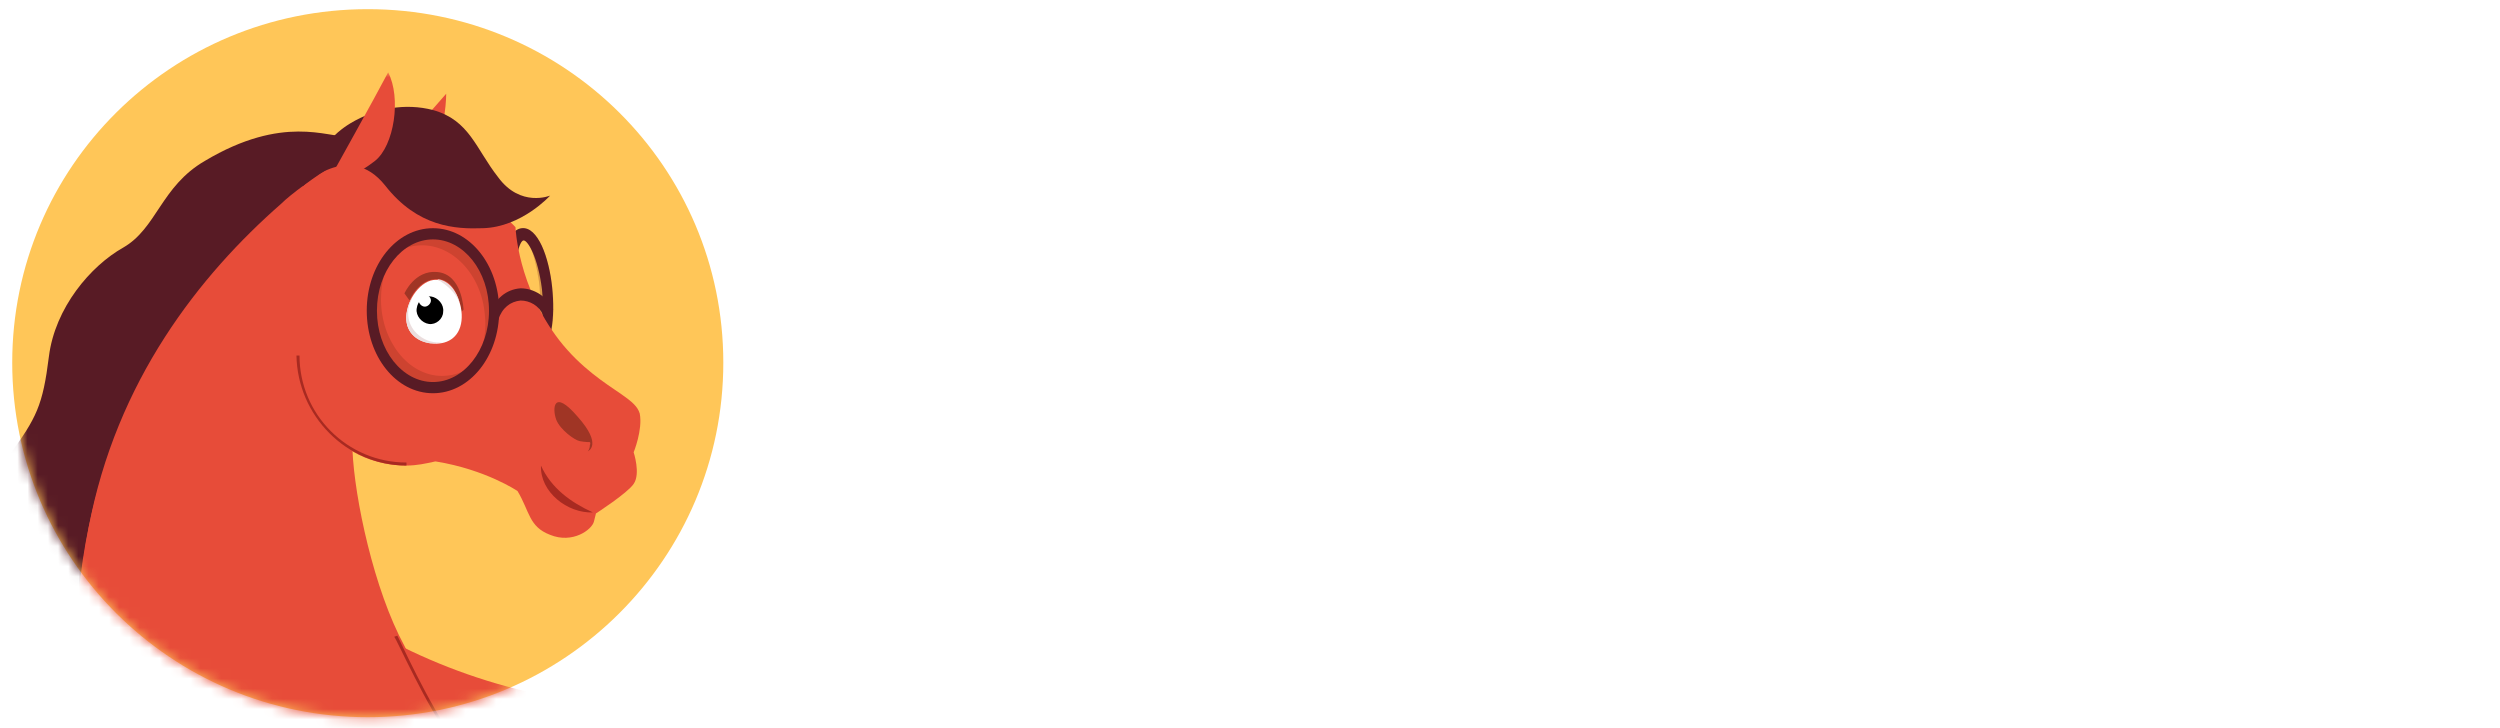 <?xml version="1.0" encoding="utf-8"?>
<!-- Generator: Adobe Illustrator 27.0.0, SVG Export Plug-In . SVG Version: 6.00 Build 0)  -->
<svg version="1.1" id="Layer_1" xmlns="http://www.w3.org/2000/svg" xmlns:xlink="http://www.w3.org/1999/xlink" x="0px" y="0px"
	 viewBox="0 0 245.4 71.5" style="enable-background:new 0 0 245.4 71.5;" xml:space="preserve">
<style type="text/css">
	.st0{fill:#FFC658;}
	.st1{fill:#FFFFFF;filter:url(#Adobe_OpacityMaskFilter);}
	.st2{mask:url(#mask0_154_2616_00000125575976850267541050000015982554461925877396_);}
	.st3{fill:#581B25;}
	.st4{fill:#E74C39;}
	.st5{fill:#A82A21;}
	.st6{opacity:0.23;}
	.st7{fill:#FFFFFF;filter:url(#Adobe_OpacityMaskFilter_00000080164813857898638710000015672188006516965817_);}
	.st8{mask:url(#mask1_154_2616_00000062182040420042232030000008321014740713850012_);}
	.st9{fill:#5E060C;}
	.st10{fill:#A03525;}
	.st11{fill:#FFFFFF;}
	.st12{fill:#EBDDDD;}
	.st13{fill:#CD4330;}
</style>
<g>
	<path class="st0" d="M1.2,35.6c0,19.2,15.6,34.8,34.9,34.8S71,54.8,71,35.6S55.4,0.9,36.1,0.9S1.2,16.4,1.2,35.6z"/>
	<defs>
		<filter id="Adobe_OpacityMaskFilter" filterUnits="userSpaceOnUse" x="-10.8" y="7.1" width="82.9" height="80.7">
			<feColorMatrix  type="matrix" values="1 0 0 0 0  0 1 0 0 0  0 0 1 0 0  0 0 0 1 0"/>
		</filter>
	</defs>
	
		<mask maskUnits="userSpaceOnUse" x="-10.8" y="7.1" width="82.9" height="80.7" id="mask0_154_2616_00000125575976850267541050000015982554461925877396_">
		<path class="st1" d="M1.2,35.6c0,19.2,15.6,34.8,34.9,34.8S71,54.8,71,35.6S55.4,0.9,36.1,0.9S1.2,16.4,1.2,35.6z"/>
	</mask>
	<g class="st2">
		<path class="st3" d="M34.1,13.4c-1.9,0.1-6.3-2.2-14,2.4c-4.3,2.5-4.7,6.6-8,8.5C8.9,26.1,5.4,30.2,4.8,35s-1.2,6-3.9,9.7
			c-2.8,3.7-0.6,7.3-1.4,11.4s-3.3,4.4-1.9,10.8c1.4,7-0.5,10.7-4.2,8.1c-8.8-6.1-1.5,2.3,1.5,4.3c10,6.6,20.1,1.4,20.1,1.4
			s-7-14.5-0.9-36.1c4.3-15.1,11.2-21.6,13.1-24s5.3-3.1,5.3-3.1s12.1-3.8,9.3-5.7C38.3,9.5,36.8,13.2,34.1,13.4"/>
		<path class="st4" d="M64.9,69.4c2.4,0,4.8-0.2,7.2-0.4C61.5,80.5,46.4,87.8,29.5,87.8c-6.2,0-12.2-1-17.8-2.8
			C9,78.3,7.5,71.1,7.5,63.4c0-9.2,2.2-17.9,6.1-25.6C23,56.5,42.4,69.4,64.9,69.4z"/>
		<path class="st4" d="M8.7,51.8C11.4,37.4,19.6,27,27.6,20c1.9-1.9,9.3-6.7,10.9-7c2.2-0.3,1.6,0.4,2,0.8
			c-3.9,7.7-6.1,16.4-6.1,25.7c0,1.6,0.1,3.2,0.2,4.7c0.2,4.7,2.1,13.7,5.1,19.2l0,0c3.4,7.2,8.2,13.6,14.1,18.9
			c-3.5,1.6-7.3,3-11.6,3.9c-15.9,3.2-26.9,0-30.4-1.2C8.3,77.2,6.1,65.7,8.7,51.8z"/>
		<path class="st5" d="M44.3,72.6l0.2-0.2c-2.3-3-5.4-9.9-5.5-10l-0.3,0.1C38.9,62.7,42,69.6,44.3,72.6z"/>
		<g class="st6">
			<defs>
				
					<filter id="Adobe_OpacityMaskFilter_00000111175574184982054850000000250101027205449392_" filterUnits="userSpaceOnUse" x="50.7" y="23.6" width="3.6" height="10.9">
					<feColorMatrix  type="matrix" values="1 0 0 0 0  0 1 0 0 0  0 0 1 0 0  0 0 0 1 0"/>
				</filter>
			</defs>
			
				<mask maskUnits="userSpaceOnUse" x="50.7" y="23.6" width="3.6" height="10.9" id="mask1_154_2616_00000062182040420042232030000008321014740713850012_">
				<path style="fill:#FFFFFF;filter:url(#Adobe_OpacityMaskFilter_00000111175574184982054850000000250101027205449392_);" d="
					M54.4,23.6h-3.8v10.9h3.8V23.6z"/>
			</mask>
			<g class="st8">
				<path class="st9" d="M52.5,34.5L52.5,34.5c1.7-0.2,2.1-3.4,1.7-6.3c-0.2-1.9-0.7-3.6-1.3-4.6L52,24.1c0.4,0.9,0.7,2.2,0.9,3.5
					c0.4,3.2-0.3,5-0.7,5.1c-0.1,0-0.3-0.1-0.6-0.6l-0.9,0.5C51.3,34.1,52,34.5,52.5,34.5"/>
			</g>
		</g>
		<path class="st3" d="M49.6,28.8c-0.3-2.9,0-6.2,1.6-6.4c1.6-0.2,2.7,2.9,3,5.8s0,6.2-1.6,6.4h-0.1C51,34.7,50,31.7,49.6,28.8z
			 M51.4,23.6c-0.4,0-1,1.9-0.7,5.1c0.4,3.2,1.4,4.9,1.8,4.8c0.4,0,1-1.9,0.7-5.1C52.8,25.2,51.8,23.6,51.4,23.6L51.4,23.6"/>
		<path class="st4" d="M36.6,17.4l7.2-8.2c0,0,0,3.5-1.3,5.4s-4.6,3.7-4.6,3.7L36.6,17.4z"/>
		<path class="st4" d="M28.6,25.5c1.1-5.5,2.1-7.2,5.1-9.2l0,0c3.9-0.6,4.9-0.7,7.6,0c5.1,1.4,9.3,6,9.3,6s0.2,5.8,4.3,11.1
			c2.1,2.7,4.5,4.2,6.1,5.3c1,0.7,1.6,1.2,1.8,1.9c0.3,1.6-0.6,3.8-0.6,3.8s0.7,2.1,0,3.1c-0.6,0.9-3.7,2.9-3.7,2.9l-0.2,0.8
			c-0.2,0.8-2.1,2.2-4.3,1.3c-2.1-0.8-2-2.3-3.2-4.3c0,0-3.1-2.1-8-2.9h-0.1c-0.9,0.2-1.8,0.4-2.8,0.4c-1.9,0-3.8-0.5-5.3-1.4l0,0
			l0,0c-5.2-3.9-5.8-7.8-6-8.9C27.8,32,28,28.4,28.6,25.5"/>
		<path class="st3" d="M29.7,18.3c0,0,4.5-4.6,8.1-0.1c3.2,4.1,6.9,4.3,9.6,4.2c3.8-0.1,6.6-3.2,6.6-3.2s-2.9,1.2-5.1-1.8
			c-2.2-2.8-2.8-5.6-6.4-6.6c-2.7-0.7-5.6-0.2-8.1,1.3C30.9,14.2,29.7,18.3,29.7,18.3"/>
		<path class="st4" d="M32.5,17.3c0,0,4.4-7.9,5.6-10.2c1.3,2.5,0.6,7.2-1.3,8.7c-1.8,1.4-2.9,1.6-2.9,1.6L32.5,17.3z"/>
		<path class="st10" d="M57.7,44.3c0,0,1.5-0.6-1-3.4c-2.4-2.8-2.5-0.8-2.1,0.3c0.4,1,1.8,2,2.3,2.1s1,0.1,1,0.1s0.1,0.1,0,0.3
			C57.9,44.1,57.7,44.3,57.7,44.3"/>
		<path class="st5" d="M58.2,50.3c-2.5,0.1-5.2-2-5.1-4.6C54.1,47.9,56,49.3,58.2,50.3z"/>
		<path class="st10" d="M45.3,30.6c0,0-0.3-3.1-2.3-3.2c-1.9-0.1-2.8,2.1-2.8,2.1l-0.5-0.7c0,0,1-2.3,3.2-2.1
			c2.5,0.2,2.6,3.7,2.6,3.7L45.3,30.6z"/>
		<path class="st11" d="M39.9,30.8c-0.2,1.7,0.9,2.7,2.4,2.9s2.8-0.5,3-2.2s-0.8-3.8-2.2-4C41.6,27.2,40.1,29.1,39.9,30.8z"/>
		<path d="M40.9,30.3c-0.1,0.7,0.5,1.4,1.2,1.5s1.4-0.5,1.4-1.2c0.1-0.7-0.5-1.4-1.2-1.5C41.6,29,41,29.5,40.9,30.3z"/>
		<path class="st11" d="M41.1,29.5c0,0.3,0.3,0.6,0.6,0.6s0.6-0.3,0.6-0.6c0-0.3-0.3-0.6-0.6-0.6C41.4,28.9,41.1,29.1,41.1,29.5z"/>
		<path class="st12" d="M39.9,30.8c0.1-0.5,0.2-1,0.5-1.5v0.1c-0.6,1.2-0.4,2.6,0.7,3.5c0.7,0.6,1.6,0.8,2.4,0.7
			c-0.4,0.1-0.8,0.1-1.3,0.1C40.8,33.5,39.7,32.5,39.9,30.8"/>
		<path class="st12" d="M42.9,27.4L42.9,27.4c1.1,0.1,1.9,1.1,2.2,2.3C44.7,28.7,43.9,28,42.9,27.4z"/>
		<path class="st5" d="M39.9,45.7v-0.3c-5.8,0-10.5-4.7-10.5-10.5h-0.3C29.2,40.8,34,45.7,39.9,45.7z"/>
		<path class="st3" d="M48.9,31.4c0.4-1.2,1.2-1.8,2.2-1.9c0.9,0,1.8,0.5,2.2,1.4l1-0.5c-0.6-1.3-1.9-2.1-3.2-2.1
			c-1.4,0.1-2.5,1-3.1,2.6L48.9,31.4z"/>
		<path class="st13" d="M39,24.3c-1,1.3-1.6,3.1-1.6,5.1c0,4.1,2.7,7.5,6,7.5c1.3,0,2.5-0.5,3.4-1.4c-1.1,1.4-2.6,2.3-4.4,2.3
			c-3.3,0-6-3.3-6-7.5C36.4,27.9,37.5,25.6,39,24.3z"/>
		<path class="st13" d="M46.4,36.2c0.9-1.4,1.4-3.3,1.2-5.2c-0.3-4.1-3.3-7.2-6.6-6.9c-1.3,0.1-2.4,0.7-3.3,1.6
			c1-1.5,2.5-2.6,4.2-2.7c3.3-0.3,6.3,2.8,6.6,6.9C48.6,32.4,47.8,34.7,46.4,36.2"/>
		<path class="st3" d="M36,30.5c0-4.5,2.9-8.1,6.5-8.1S49,26,49,30.5s-2.9,8.1-6.5,8.1S36,35,36,30.5z M37,30.5c0,3.9,2.5,7,5.5,7
			s5.5-3.1,5.5-7s-2.5-7-5.5-7S37,26.6,37,30.5z"/>
	</g>
	<path class="st11" d="M91.4,16h0.5c0.4,0,0.8-0.1,1.1-0.4c0.3-0.3,0.4-0.7,0.4-1.2c0-0.6-0.1-1-0.4-1.3s-0.6-0.4-1.1-0.4h-0.5
		c-0.4,0-0.8,0.1-1.1,0.4c-0.3,0.3-0.4,0.7-0.4,1.3s0.1,1,0.4,1.2C90.6,15.8,91,16,91.4,16z"/>
	<path class="st11" d="M87.4,16h0.5c0.4,0,0.8-0.1,1.1-0.4c0.3-0.3,0.4-0.7,0.4-1.2c0-0.6-0.1-1-0.4-1.3s-0.6-0.4-1.1-0.4h-0.5
		c-0.4,0-0.8,0.1-1.1,0.4c-0.3,0.3-0.4,0.7-0.4,1.3s0.1,1,0.4,1.2C86.6,15.8,87,16,87.4,16z"/>
	<path class="st11" d="M109.1,17.8c0.1,0.3,0.1,0.6,0.1,0.8c0,0.5-0.2,0.7-0.7,0.7c-0.4,0-0.6-0.2-0.6-0.7v-1.1h-1.7v1.8
		c0,0.7-0.2,1-0.7,1c-0.3,0-0.5-0.2-0.5-0.6v-1.4h-1.7v2c0,0.7,0.1,1.2,0.4,1.6s0.7,0.6,1.2,0.6c1,0,1.6-0.8,1.7-2.3h0.1
		c0.1,0.4,0.3,0.8,0.6,1c0.3,0.2,0.7,0.4,1.1,0.4c0.8,0,1.3-0.3,1.7-0.8c0.4-0.5,0.6-1.2,0.6-2.1c0-0.3,0-0.7-0.1-1.1
		s-0.2-0.8-0.3-1.2l-1.7,0.5C109,17.2,109.1,17.5,109.1,17.8z"/>
	<path class="st11" d="M112.5,35.4H112c-0.4,0-0.8,0.1-1.1,0.4c-0.3,0.3-0.4,0.7-0.4,1.3s0.1,1,0.4,1.2c0.3,0.3,0.6,0.4,1.1,0.4h0.5
		c0.4,0,0.8-0.1,1.1-0.4c0.3-0.3,0.4-0.7,0.4-1.2s-0.1-1-0.4-1.3C113.3,35.5,113,35.4,112.5,35.4z"/>
	<path class="st11" d="M108.5,35.4H108c-0.4,0-0.8,0.1-1.1,0.4c-0.3,0.3-0.4,0.7-0.4,1.3s0.1,1,0.4,1.2c0.3,0.3,0.6,0.4,1.1,0.4h0.5
		c0.4,0,0.8-0.1,1.1-0.4c0.3-0.3,0.4-0.7,0.4-1.2s-0.1-1-0.4-1.3C109.3,35.5,109,35.4,108.5,35.4z"/>
	<path class="st11" d="M122,23.8l-0.4-2.4l-2.6,0.4l0.4,2.4c0.1,0.7,0.2,1.3,0.3,1.7c0,0.4,0.1,0.8,0.1,1.1c0,0.7-0.2,1.1-0.7,1.4
		s-1.3,0.4-2.6,0.4h-1.7c-1.3,0-2-0.7-2-2v-3.9h-2.6v3.9c0,1.3-0.7,2-2.2,2H94.8c-0.7,0-1.1-0.1-1.4-0.3c-0.3-0.2-0.4-0.6-0.4-1.2
		v-8.9h-2.8v1.4l-2.9,1.5c-1.4,0.7-2.6,1.6-3.3,2.4c-0.8,0.9-1.2,2-1.2,3.3c0,1.2,0.3,2.2,1,2.8c0.7,0.7,1.6,1,2.8,1
		c1,0,1.8-0.2,2.3-0.7s1-1.2,1.2-2.4h0.2v0.2c0,1.4,0.4,2.4,1.1,3.1s1.9,1.1,3.5,1.1h11.5c1.2,0,2.1-0.3,2.7-0.8s1-1.4,1.2-2.5h0.1
		c0.3,1.1,0.7,2,1.5,2.5c0.7,0.5,1.8,0.8,3.2,0.8h1.4c2,0,3.5-0.4,4.4-1.3s1.4-2.2,1.4-4c0-0.4,0-0.9-0.1-1.5
		C122.2,25,122.1,24.4,122,23.8 M90.2,25.9c0,0.6-0.2,1-0.6,1.2s-1.2,0.3-2.2,0.3c-0.8,0-1.4-0.1-1.7-0.3c-0.3-0.2-0.5-0.5-0.5-1
		s0.2-1,0.7-1.3c0.4-0.4,1.1-0.8,2.1-1.2l2.2-1.1V25.9L90.2,25.9z"/>
	<path class="st11" d="M118.9,35.4h-0.5c-0.4,0-0.8,0.1-1.1,0.4c-0.3,0.3-0.4,0.7-0.4,1.3s0.1,1,0.4,1.2c0.3,0.3,0.6,0.4,1.1,0.4
		h0.5c0.4,0,0.8-0.1,1.1-0.4c0.3-0.3,0.4-0.7,0.4-1.2s-0.1-1-0.4-1.3C119.7,35.5,119.3,35.4,118.9,35.4z"/>
	<path class="st11" d="M131.8,17.6l-0.7-1.6l-6.4,3l0.7,1.6L131.8,17.6z"/>
	<path class="st11" d="M149.8,27c0,0.6-0.1,1.1-0.4,1.4c-0.3,0.3-0.8,0.5-1.5,0.5h-4.7v-0.1c0.5-0.4,0.9-0.7,1.2-1s0.6-0.6,0.8-0.9
		s0.4-0.7,0.5-1c0.1-0.4,0.1-0.8,0.1-1.3c0-2.9-1.9-4.3-5.7-4.3c-0.9,0-1.9,0.1-2.8,0.3c-1,0.2-1.9,0.5-2.7,0.9v3.6l2.9,3.6
		l-0.1,0.1H131c-0.1-0.8-0.2-1.6-0.3-2.5l-0.4-2.3l-2.6,0.4l0.6,3.4c0.1,0.5,0.2,1,0.2,1.5c0.1,0.5,0.1,1,0.1,1.4
		c0,1.5-0.3,2.6-1.1,3.4c-0.7,0.8-2,1.2-3.7,1.2h-1v3.5h1.1c1.1,0,2.1-0.2,2.9-0.5s1.6-0.7,2.1-1.3c0.6-0.6,1.1-1.2,1.4-2
		c0.4-0.8,0.6-1.7,0.7-2.6h4.2c0.9,0,1.8-0.1,2.6-0.3s1.6-0.6,2.4-1.1c0.8,0.5,1.6,0.8,2.5,1.1c0.9,0.2,1.8,0.3,2.7,0.3h2.5
		c1.7,0,2.9-0.5,3.7-1.3c0.7-0.9,1.1-2.2,1.1-4V12.6h-2.8L149.8,27L149.8,27z M142.4,26.8c-0.2,0.2-0.5,0.4-0.8,0.6l-1.2,1l-3.6-4.2
		V24c0.5-0.1,1-0.2,1.6-0.3c0.6-0.1,1.1-0.1,1.7-0.1c1.2,0,2,0.1,2.6,0.4c0.5,0.2,0.8,0.6,0.8,1.2c0,0.2,0,0.4-0.1,0.6
		s-0.2,0.3-0.3,0.5C142.8,26.5,142.6,26.6,142.4,26.8z"/>
	<path class="st11" d="M158.9,12.6H156v19.7h2.9V12.6z"/>
	<path class="st11" d="M182.6,17.1h0.5c0.4,0,0.8-0.1,1.1-0.4s0.4-0.7,0.4-1.2c0-0.6-0.1-1-0.4-1.3c-0.3-0.3-0.6-0.4-1.1-0.4h-0.5
		c-0.4,0-0.8,0.1-1.1,0.4c-0.3,0.3-0.4,0.7-0.4,1.3c0,0.6,0.1,1,0.4,1.2C181.8,16.9,182.1,17.1,182.6,17.1z"/>
	<path class="st11" d="M175,39.9h-0.5c-0.4,0-0.8,0.1-1.1,0.4c-0.3,0.3-0.4,0.7-0.4,1.3s0.1,1,0.4,1.2c0.3,0.3,0.6,0.4,1.1,0.4h0.5
		c0.4,0,0.8-0.1,1.1-0.4c0.3-0.3,0.4-0.7,0.4-1.2c0-0.6-0.1-1-0.4-1.3C175.8,40,175.4,39.9,175,39.9z"/>
	<path class="st11" d="M179,39.9h-0.5c-0.4,0-0.8,0.1-1.1,0.4c-0.3,0.3-0.4,0.7-0.4,1.3s0.1,1,0.4,1.2c0.3,0.3,0.6,0.4,1.1,0.4h0.5
		c0.4,0,0.8-0.1,1.1-0.4c0.3-0.3,0.4-0.7,0.4-1.2c0-0.6-0.1-1-0.4-1.3C179.8,40,179.4,39.9,179,39.9z"/>
	<path class="st11" d="M200.3,18.6c0.9,0,1.6-0.3,2.1-0.9s0.8-1.3,0.8-2.2c0-0.5-0.1-0.9-0.2-1.2c-0.1-0.4-0.3-0.7-0.6-1
		s-0.6-0.5-0.9-0.6c-0.4-0.2-0.8-0.2-1.2-0.2c-0.8,0-1.5,0.3-2.1,0.9c-0.6,0.6-0.8,1.3-0.8,2.2s0.3,1.6,0.8,2.2
		C198.8,18.3,199.5,18.6,200.3,18.6 M199.4,14.8c0.2-0.2,0.5-0.3,0.8-0.3h0.3c0.4,0,0.6,0.1,0.8,0.3s0.3,0.4,0.3,0.7
		s-0.1,0.5-0.3,0.7s-0.4,0.3-0.8,0.3h-0.3c-0.3,0-0.6-0.1-0.8-0.3c-0.2-0.2-0.3-0.4-0.3-0.7C199.1,15.2,199.2,14.9,199.4,14.8z"/>
	<path class="st11" d="M211.8,20.8l0.7,1.6l6.4-2.9l-0.8-1.6L211.8,20.8z"/>
	<path class="st11" d="M213.2,18.5c1,0,1.6-0.8,1.7-2.3h0.1c0.1,0.4,0.3,0.8,0.6,1s0.7,0.4,1.1,0.4c0.8,0,1.3-0.3,1.7-0.8
		s0.6-1.2,0.6-2.1c0-0.3,0-0.7-0.1-1.1c-0.1-0.4-0.2-0.8-0.3-1.2l-1.7,0.5c0.1,0.4,0.2,0.7,0.3,1s0.1,0.6,0.1,0.8
		c0,0.5-0.2,0.7-0.7,0.7c-0.4,0-0.6-0.2-0.6-0.7v-1.1h-1.7v1.8c0,0.7-0.2,1-0.7,1c-0.3,0-0.5-0.2-0.5-0.6v-1.4h-1.7v2
		c0,0.7,0.1,1.2,0.4,1.6C212.3,18.3,212.7,18.5,213.2,18.5"/>
	<path class="st11" d="M241.6,14l-0.7-1.6l-6.4,3l0.7,1.6L241.6,14z"/>
	<path class="st11" d="M244.5,26.9l-2.5,0.7c-0.4,0.1-0.9,0.2-1.4,0.3c-0.5,0.1-0.9,0.1-1.4,0.1c-1.3,0-2.4-0.3-3.2-0.8
		s-1.2-1.3-1.2-2.2c0-0.8,0.3-1.4,0.8-1.9c0.6-0.4,1.3-0.7,2.3-0.7c0.7,0,1.3,0.1,1.8,0.4s1,0.7,1.4,1.4l2.4-2.2
		c-0.6-1-1.3-1.7-2.2-2.2s-2-0.8-3.3-0.8c-0.8,0-1.6,0.2-2.3,0.5s-1.3,0.7-1.8,1.3c-0.5,0.5-0.9,1.2-1.2,1.9
		c-0.3,0.7-0.4,1.5-0.4,2.4c0,0.7,0.1,1.4,0.4,2.1c0.3,0.7,0.6,1.2,1.1,1.7V29h-6.3c-1.3,0-2-0.7-2-2V12.6h-2.9v14.2
		c0,0.7-0.2,1.2-0.5,1.5s-0.9,0.5-1.6,0.5h-0.8h-11.5h-0.7c-0.6,0-1-0.1-1.3-0.3c-0.3-0.2-0.6-0.7-0.8-1.3l-2.1-5.5h-3.1l-1.6,1
		c-2.5,1.5-3.8,3.2-3.8,5.3c0,0.1,0,0.3,0,0.4s0,0.2,0,0.4c-0.3,0.1-0.6,0.1-1,0.1c-0.3,0-0.8,0-1.3,0h-0.7c-0.3,0-0.6,0-0.9-0.1
		c-0.3-0.1-0.5-0.2-0.7-0.4c-0.2-0.2-0.4-0.5-0.6-0.8c-0.2-0.3-0.4-0.7-0.5-1.2l-0.9-2.5c-0.6-1.5-1.3-2.6-2.2-3.3
		c-0.9-0.7-2.1-1-3.4-1c-0.9,0-1.8,0.2-2.6,0.6s-1.6,0.9-2.2,1.6c-0.6,0.7-1.1,1.5-1.5,2.3c-0.4,0.9-0.6,1.8-0.6,2.8
		c0,1.3,0.3,2.2,1,2.8c0.7,0.6,1.7,1.1,3.2,1.3l4.1,0.7c-0.1,1-0.7,1.8-1.8,2.3s-2.7,0.8-4.6,0.8h-2c-1.7,0-3.1-0.3-4-1
		c-1-0.7-1.4-1.6-1.4-2.9c0-0.6,0.1-1.3,0.3-2c0.2-0.8,0.5-1.5,0.8-2.3l-2.3-0.7c-0.4,0.9-0.7,1.9-0.9,2.9s-0.3,1.9-0.3,2.7
		c0,1.1,0.2,2.1,0.6,3c0.4,0.9,1,1.6,1.8,2.2c0.8,0.6,1.7,1.1,2.8,1.4c1.1,0.3,2.3,0.5,3.7,0.5c1.5,0,2.9-0.2,4.1-0.5
		c1.2-0.3,2.2-0.8,3.1-1.4c0.8-0.6,1.5-1.3,1.9-2.2s0.7-1.9,0.7-3c0-1-0.2-1.7-0.6-2.3c-0.4-0.6-1.1-0.9-2-1.1l-3.3-0.6
		c-0.8-0.1-1.4-0.3-1.7-0.6c-0.3-0.2-0.5-0.6-0.5-1s0.1-0.8,0.4-1.1c0.2-0.4,0.6-0.7,0.9-1c0.4-0.3,0.8-0.5,1.3-0.7s1-0.3,1.5-0.3
		c0.7,0,1.3,0.2,1.9,0.5c0.5,0.3,1,0.9,1.2,1.6l0.9,2.4c0.4,1,0.7,1.8,1.1,2.4c0.3,0.6,0.7,1.1,1.1,1.5c0.4,0.4,0.9,0.6,1.4,0.7
		s1.1,0.2,1.9,0.2c1.6,0,2.6-0.8,3.1-2.5h0.2c0.3,0.8,0.9,1.4,1.6,1.8c0.8,0.5,1.8,0.7,3,0.7h3.3V30h0.2c0.4,0.7,1,1.3,1.6,1.6
		c0.6,0.3,1.5,0.5,2.5,0.5H219c1.1,0,2-0.3,2.6-0.8s1-1.4,1.2-2.5h0.2c0.3,1.1,0.8,2,1.5,2.5c0.8,0.5,1.8,0.8,3.2,0.8h2.9
		c1.4,0,2.5,0,3.5-0.1c1,0,1.9-0.1,2.7-0.2s1.6-0.2,2.3-0.4c0.7-0.2,1.5-0.3,2.3-0.6l3.8-1.1L244.5,26.9L244.5,26.9z M199.3,28.8
		c-0.6,0-1.1-0.1-1.5-0.3c-0.4-0.2-0.6-0.5-0.6-1c0-0.4,0.2-0.8,0.6-1.1c0.4-0.3,0.9-0.7,1.6-1l1.9-0.8l1.6,4.2H199.3L199.3,28.8z"
		/>
	<path class="st11" d="M143.7,14l-0.7-1.6l-6.4,3l0.7,1.6L143.7,14z"/>
	<path class="st11" d="M110.5,14l-0.8-1.6l-6.4,3L104,17L110.5,14z"/>
	<path class="st11" d="M90,46.5v12.2h-3.2V46.5h-4v-2.9H94v2.9H90z"/>
	<path class="st11" d="M99.4,58.7c-0.9,0-1.6-0.1-2.3-0.4c-0.7-0.3-1.2-0.7-1.7-1.2s-0.8-1.1-1-1.8S94,53.8,94,52.9s0.1-1.7,0.3-2.4
		c0.2-0.7,0.6-1.3,1-1.8s1-0.9,1.7-1.2s1.4-0.4,2.2-0.4c0.9,0,1.7,0.2,2.4,0.5c0.7,0.3,1.2,0.7,1.6,1.3c0.4,0.5,0.7,1.1,0.9,1.8
		c0.2,0.7,0.3,1.4,0.3,2.2v0.9h-7.2V54c0,0.7,0.2,1.3,0.6,1.7s1,0.6,1.9,0.6c0.7,0,1.2-0.1,1.6-0.4c0.4-0.3,0.8-0.6,1.2-0.9l1.6,2
		c-0.5,0.6-1.1,1-2,1.4C101.3,58.5,100.4,58.7,99.4,58.7 M99.3,49.3c-0.6,0-1.1,0.2-1.5,0.6c-0.4,0.4-0.5,1-0.5,1.7v0.2h3.9v-0.2
		c0-0.7-0.2-1.2-0.5-1.6C100.4,49.5,99.9,49.3,99.3,49.3"/>
	<path class="st11" d="M115.3,58.7c-0.6,0-1-0.2-1.4-0.5c-0.4-0.4-0.6-0.8-0.7-1.4H113c-0.2,0.7-0.6,1-1.1,1.4
		c-0.6,0.4-1.3,0.6-2.2,0.6c-1.1,0-2-0.3-2.6-0.9c-0.6-0.6-0.9-1.4-0.9-2.4c0-1.2,0.4-2,1.3-2.6s2-0.9,3.5-0.9h1.8v-0.7
		c0-0.5-0.1-1-0.4-1.3s-0.8-0.5-1.4-0.5s-1.1,0.1-1.5,0.4c-0.4,0.3-0.7,0.6-0.9,0.9l-1.9-1.7c0.5-0.7,1-1.2,1.7-1.6
		c0.7-0.4,1.6-0.6,2.8-0.6c1.6,0,2.8,0.3,3.6,1c0.8,0.7,1.2,1.7,1.2,3V56h1v2.4L115.3,58.7L115.3,58.7z M110.9,56.5
		c0.5,0,1-0.1,1.4-0.3s0.6-0.6,0.6-1.1v-1.3h-1.5c-1.2,0-1.9,0.4-1.9,1.2v0.3c0,0.4,0.1,0.7,0.4,0.9C110,56.4,110.4,56.5,110.9,56.5
		z"/>
	<path class="st11" d="M123.8,58.7c-0.8,0-1.6-0.1-2.2-0.4c-0.7-0.3-1.2-0.7-1.6-1.2s-0.8-1.1-1-1.8s-0.3-1.5-0.3-2.4
		s0.1-1.7,0.3-2.4c0.2-0.7,0.6-1.3,1-1.8s1-0.9,1.6-1.2c0.7-0.3,1.4-0.4,2.2-0.4c1.1,0,2.1,0.3,2.8,0.8c0.8,0.5,1.3,1.2,1.6,2.1
		l-2.6,1.1c-0.1-0.4-0.3-0.8-0.6-1.1c-0.3-0.3-0.7-0.4-1.3-0.4c-0.6,0-1.1,0.2-1.5,0.6c-0.3,0.4-0.5,1-0.5,1.7V54
		c0,0.7,0.2,1.3,0.5,1.7s0.8,0.6,1.5,0.6c0.6,0,1-0.2,1.4-0.5c0.3-0.3,0.6-0.7,0.7-1.2l2.5,1.1c-0.4,1.1-0.9,1.8-1.7,2.3
		C125.9,58.4,124.9,58.7,123.8,58.7"/>
	<path class="st11" d="M130.3,43.6h3.2v5.6h0.1c0.2-0.6,0.5-1.1,1-1.5s1.2-0.6,2.1-0.6c1.2,0,2,0.4,2.6,1.2s0.9,1.9,0.9,3.3v7.3H137
		v-7c0-0.7-0.1-1.3-0.3-1.6s-0.6-0.5-1.2-0.5c-0.3,0-0.5,0-0.7,0.1s-0.5,0.2-0.7,0.3s-0.3,0.3-0.5,0.5c-0.1,0.2-0.2,0.4-0.2,0.7v7.5
		h-3.2L130.3,43.6L130.3,43.6z"/>
	<path class="st11" d="M158.8,48.7L158.8,48.7l-1.2,2.2l-2.9,5.3l-2.8-5.2l-1.1-2.3h-0.1v10.1h-3V43.6h3.4l3.7,7l0,0l3.6-7h3.5v15.1
		h-3.1L158.8,48.7L158.8,48.7z"/>
	<path class="st11" d="M170.2,58.7c-0.9,0-1.6-0.1-2.3-0.4c-0.7-0.3-1.2-0.7-1.7-1.2s-0.8-1.1-1-1.8s-0.4-1.5-0.4-2.4
		s0.1-1.7,0.3-2.4s0.6-1.3,1-1.8s1-0.9,1.7-1.2s1.4-0.4,2.2-0.4c0.9,0,1.7,0.2,2.4,0.5s1.2,0.7,1.6,1.3c0.4,0.5,0.7,1.1,0.9,1.8
		s0.3,1.4,0.3,2.2v0.9H168V54c0,0.7,0.2,1.3,0.6,1.7c0.4,0.4,1,0.6,1.9,0.6c0.7,0,1.2-0.1,1.6-0.4c0.4-0.3,0.8-0.6,1.2-0.9l1.6,2
		c-0.5,0.6-1.1,1-2,1.4C172.2,58.5,171.3,58.7,170.2,58.7 M170.2,49.3c-0.6,0-1.1,0.2-1.5,0.6c-0.4,0.4-0.5,1-0.5,1.7v0.2h3.9v-0.2
		c0-0.7-0.2-1.2-0.5-1.6C171.3,49.5,170.8,49.3,170.2,49.3"/>
	<path class="st11" d="M191.3,58.7l-1.1-3.6h-5l-1.1,3.6h-3.3l4.9-15.1h4l4.8,15.1C194.5,58.7,191.3,58.7,191.3,58.7z M187.8,46.6
		h-0.1l-1.6,5.7h3.4L187.8,46.6L187.8,46.6z"/>
	<path class="st11" d="M196.8,58.7V47h3.2v2.4h0.1c0.1-0.3,0.2-0.6,0.3-0.9c0.1-0.3,0.3-0.5,0.6-0.8c0.2-0.2,0.5-0.4,0.8-0.5
		s0.7-0.2,1.2-0.2h0.6v3h-0.8c-0.9,0-1.6,0.1-2.1,0.4c-0.4,0.2-0.7,0.7-0.7,1.3v7H196.8L196.8,58.7z"/>
	<path class="st11" d="M217.5,43.6h3.2v5.7h0.1c0.2-0.6,0.5-1.1,1.1-1.5s1.2-0.6,1.9-0.6c1.4,0,2.5,0.5,3.2,1.5s1.1,2.4,1.1,4.3
		c0,1.9-0.4,3.3-1.1,4.3c-0.7,1-1.8,1.5-3.2,1.5c-0.4,0-0.7-0.1-1-0.2c-0.3-0.1-0.6-0.2-0.9-0.4c-0.4-0.3-0.9-0.8-1.1-1.3h-0.1v1.9
		h-3.2V43.6L217.5,43.6z M222.8,56.1c0.6,0,1.1-0.2,1.5-0.6c0.4-0.4,0.6-1,0.6-1.7v-1.9c0-0.7-0.2-1.3-0.6-1.7
		c-0.4-0.4-0.9-0.6-1.5-0.6s-1.1,0.1-1.5,0.4c-0.4,0.3-0.6,0.7-0.6,1.2v3.3c0,0.5,0.2,0.9,0.6,1.2C221.7,56,222.2,56.2,222.8,56.1"
		/>
	<path class="st11" d="M232.1,47.1c-0.6,0-1.1-0.1-1.4-0.4c-0.3-0.3-0.4-0.6-0.4-1.1v-0.5c0-0.4,0.1-0.8,0.4-1.1
		c0.3-0.3,0.8-0.4,1.4-0.4c0.6,0,1.1,0.1,1.4,0.4c0.3,0.3,0.4,0.6,0.4,1.1v0.5c0,0.4-0.1,0.8-0.4,1.1
		C233.3,46.9,232.8,47.1,232.1,47.1z M230.6,48.1h3.2v10.7h-3.2V48.1z"/>
	<path class="st11" d="M241.1,58.7c-0.8,0-1.6-0.1-2.2-0.4c-0.7-0.3-1.2-0.7-1.6-1.2c-0.4-0.5-0.8-1.1-1-1.8s-0.3-1.5-0.3-2.4
		s0.1-1.7,0.3-2.4s0.6-1.3,1-1.8s1-0.9,1.6-1.2c0.7-0.3,1.4-0.4,2.2-0.4c1.1,0,2.1,0.3,2.8,0.8c0.8,0.5,1.3,1.2,1.6,2.1l-2.6,1.1
		c-0.1-0.4-0.3-0.8-0.6-1.1s-0.7-0.4-1.3-0.4s-1.1,0.2-1.5,0.6c-0.3,0.4-0.5,1-0.5,1.7V54c0,0.7,0.2,1.3,0.5,1.7s0.8,0.6,1.5,0.6
		c0.6,0,1-0.2,1.4-0.5c0.3-0.3,0.6-0.7,0.7-1.2l2.5,1.1c-0.4,1.1-0.9,1.8-1.7,2.3C243.2,58.4,242.3,58.7,241.1,58.7"/>
	<path class="st11" d="M213.6,58.7c-0.6,0-1-0.2-1.4-0.5c-0.4-0.4-0.6-0.8-0.7-1.4h-0.1c-0.2,0.7-0.5,1-1.1,1.4s-1.3,0.6-2.2,0.6
		c-1.1,0-2-0.3-2.6-0.9c-0.6-0.6-0.9-1.4-0.9-2.4c0-1.2,0.4-2,1.3-2.6c0.9-0.6,2-0.9,3.5-0.9h1.8v-0.7c0-0.5-0.1-1-0.4-1.3
		c-0.3-0.3-0.8-0.5-1.4-0.5c-0.6,0-1.1,0.1-1.5,0.4c-0.4,0.3-0.7,0.6-0.9,0.9l-1.9-1.7c0.5-0.7,1-1.2,1.7-1.6
		c0.7-0.4,1.6-0.6,2.8-0.6c1.6,0,2.8,0.3,3.6,1s1.2,1.7,1.2,3V56h1v2.4L213.6,58.7L213.6,58.7z M209.3,56.5c0.5,0,1-0.1,1.4-0.3
		s0.6-0.6,0.6-1.1v-1.3h-1.5c-1.2,0-1.9,0.4-1.9,1.2v0.3c0,0.4,0.1,0.7,0.4,0.9C208.4,56.4,208.8,56.5,209.3,56.5z"/>
</g>
</svg>

